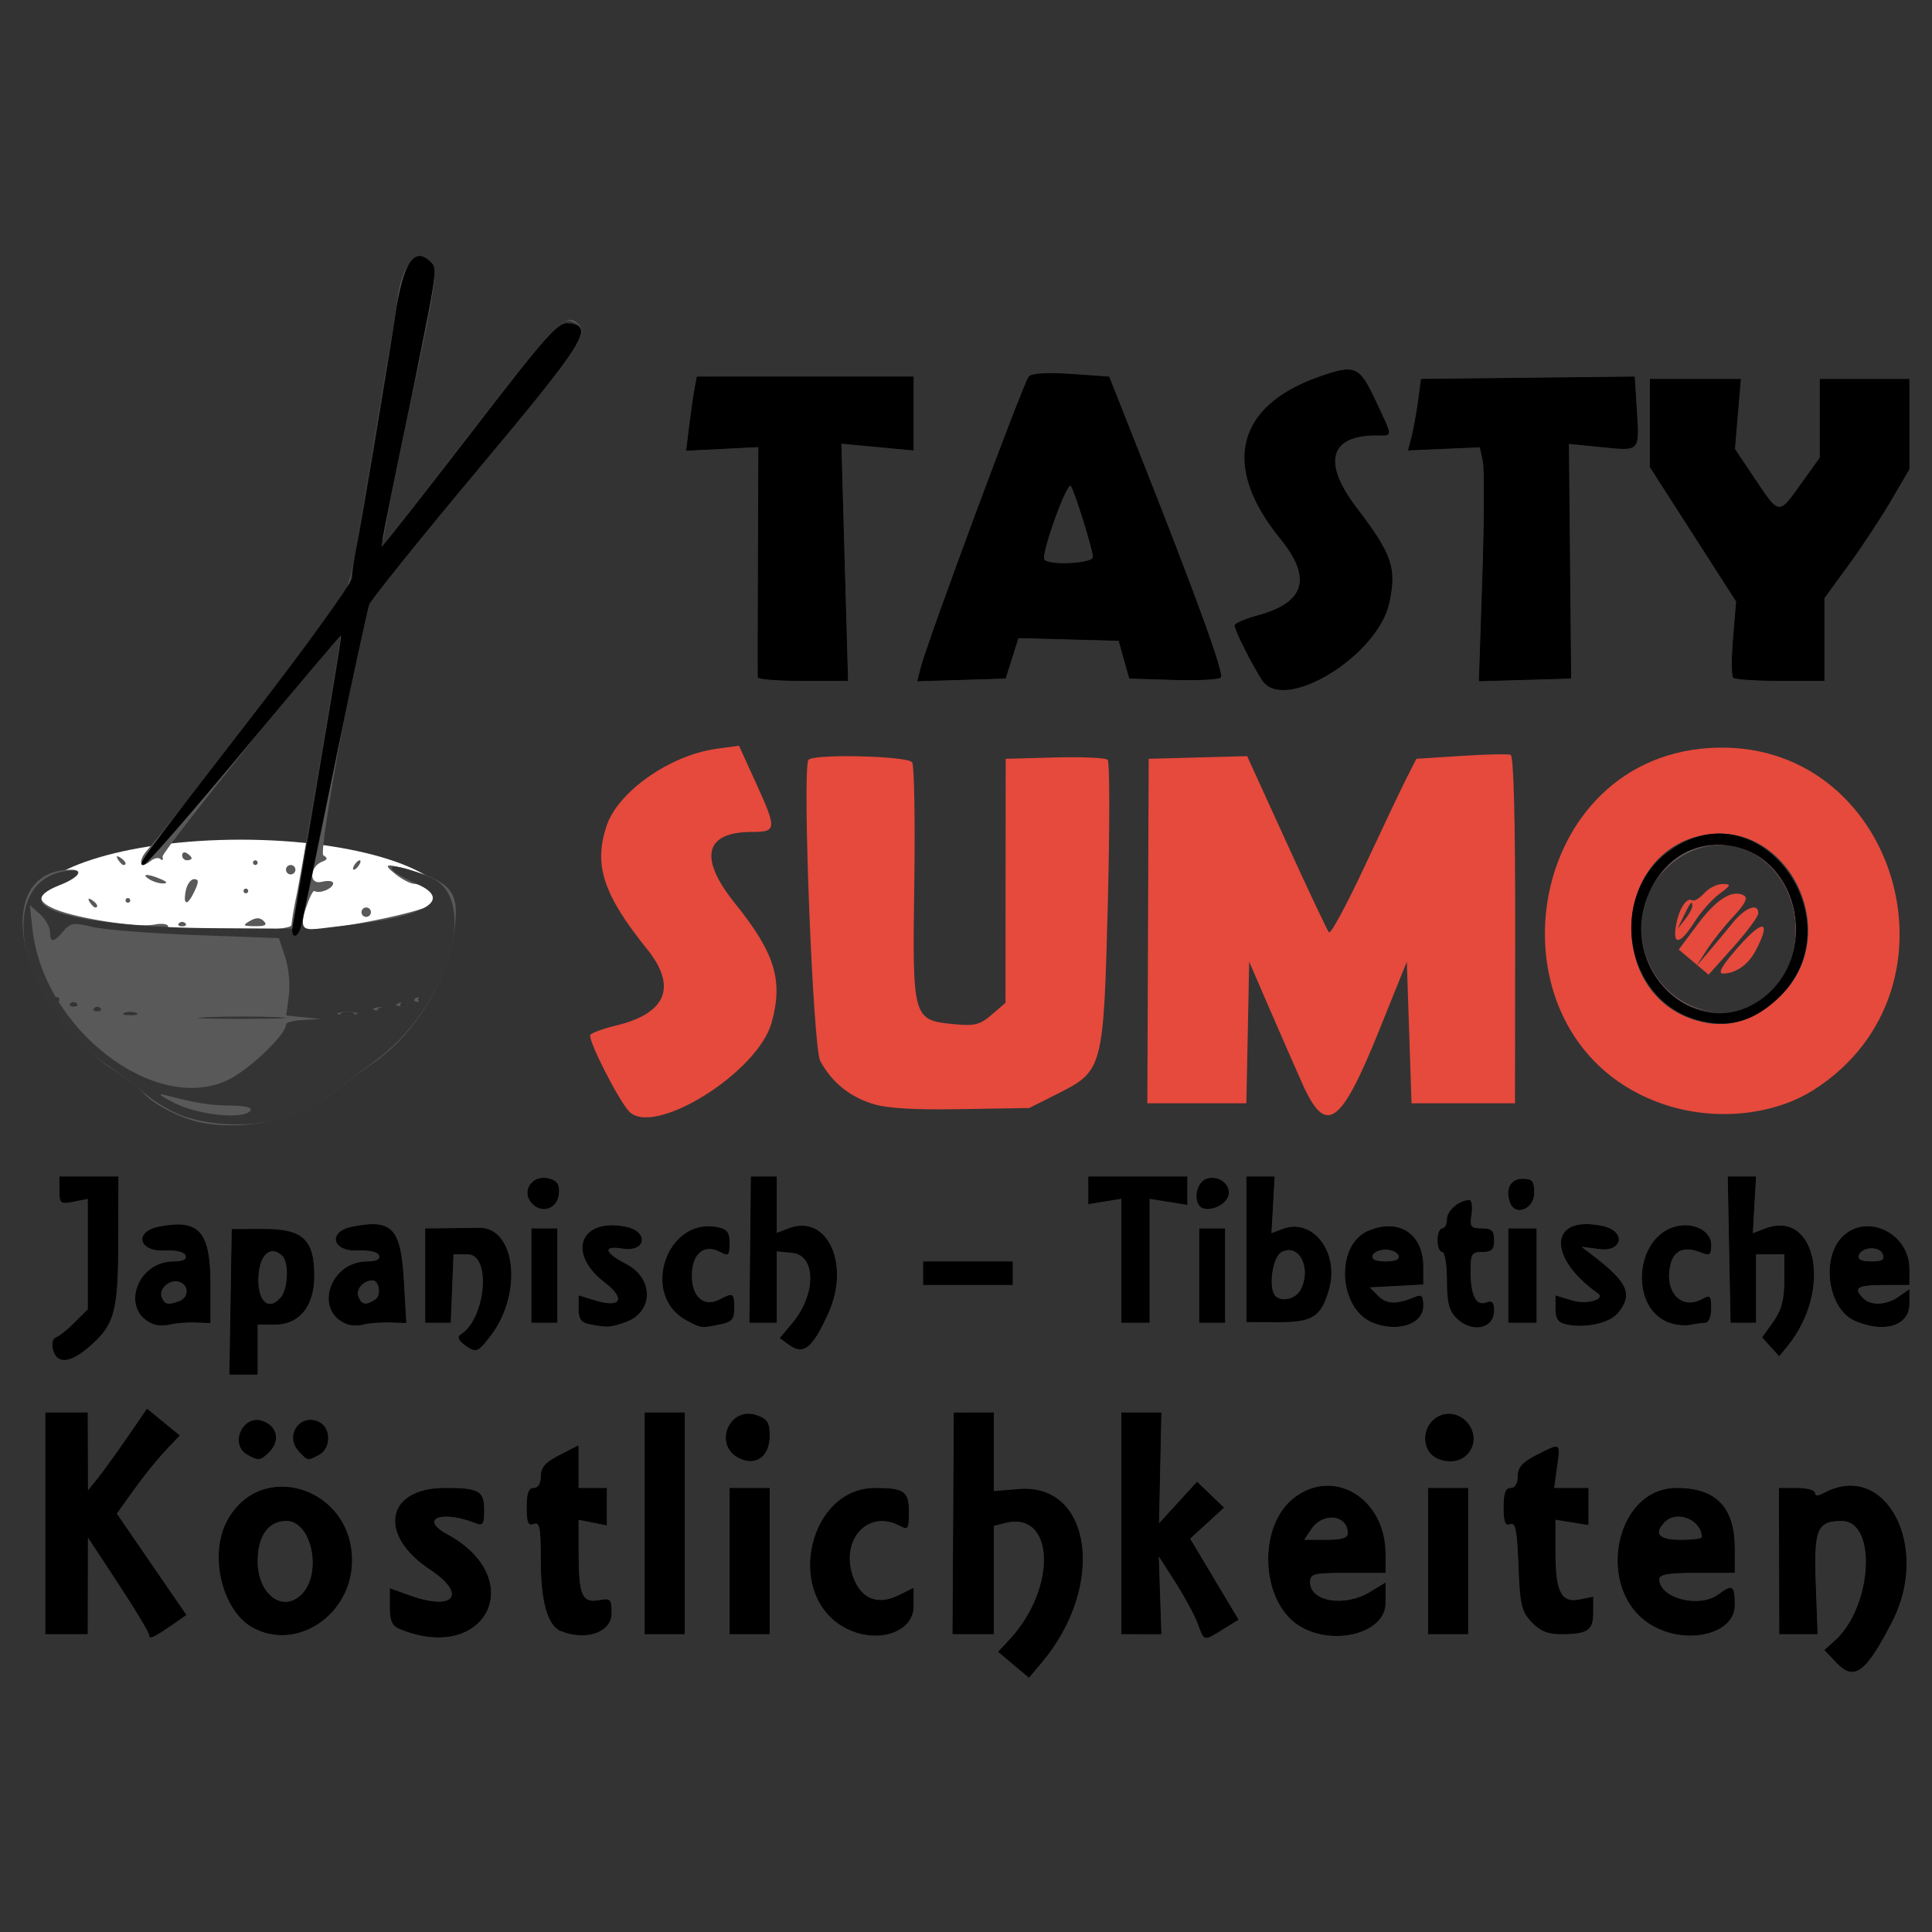 <?xml version="1.0" encoding="UTF-8" standalone="no"?>
<!-- Created with Inkscape (http://www.inkscape.org/) -->

<svg
   xmlns:dc="http://purl.org/dc/elements/1.1/"
   xmlns:cc="http://creativecommons.org/ns#"
   xmlns:rdf="http://www.w3.org/1999/02/22-rdf-syntax-ns#"
   xmlns:svg="http://www.w3.org/2000/svg"
   xmlns="http://www.w3.org/2000/svg"
   xmlns:sodipodi="http://sodipodi.sourceforge.net/DTD/sodipodi-0.dtd"
   xmlns:inkscape="http://www.inkscape.org/namespaces/inkscape"
   version="1.1"
   id="svg2"
   width="512"
   height="512"
   viewBox="0 0 512 512"
   sodipodi:docname="tastysumo.svg"
   inkscape:version="0.92.5 (2060ec1f9f, 2020-04-08)"
   inkscape:export-filename="/home/marco/Dokumente/Altstadtplaner/altstadtplaner.de/httpdocs/img/logo/tastysumo.png"
   inkscape:export-xdpi="96"
   inkscape:export-ydpi="96">
  <rect x="0" y="0" width="512" height="512" fill="#333333" stroke="none"/>
  <defs
     id="defs6" />
  <sodipodi:namedview
     pagecolor="#ffffff"
     bordercolor="#666666"
     borderopacity="1"
     objecttolerance="10"
     gridtolerance="10"
     guidetolerance="10"
     inkscape:pageopacity="1"
     inkscape:pageshadow="2"
     inkscape:window-width="1848"
     inkscape:window-height="1016"
     id="namedview4"
     showgrid="false"
     inkscape:zoom="1.1760797"
     inkscape:cx="211.52976"
     inkscape:cy="171.1198"
     inkscape:window-x="72"
     inkscape:window-y="27"
     inkscape:window-maximized="1"
     inkscape:current-layer="svg2" />
  <g
     id="g853"
     transform="matrix(0.938,0,0,0.938,87.899,28.814)">
    <ellipse
       cx="-25.721"
       cy="225.537"
       rx="59.202"
       ry="19.026"
       id="path846"
       style="opacity:1;vector-effect:none;fill:#ffffff;fill-opacity:1;stroke:none;stroke-width:2.711;stroke-linecap:round;stroke-linejoin:round;stroke-miterlimit:4;stroke-dasharray:none;stroke-dashoffset:0;stroke-opacity:1" />
    <path
       sodipodi:nodetypes="sccscscsssssssssssssccsscccscccccccsccccsccscscccsccccscccccscsscscccscccccccccscsccccscccccsc"
       style="fill:#e54a3c;stroke-width:1.333"
       d="m 83.951,283.215 c -3.162,-3.494 -11.645,-20.287 -10.877,-21.531 0.369,-0.597 3.666,-1.804 7.326,-2.683 14.197,-3.406 17.247,-10.961 8.707,-21.568 -12.378,-15.374 -15.12,-23.693 -11.462,-34.777 3.196,-9.683 17.948,-20.036 31.102,-21.826 l 6.327,-0.861 4.673,10.254 c 6.096,13.376 6.042,14.106 -1.03,14.106 -13.375,0 -15.115,7.331 -4.784,20.163 11.307,14.045 13.678,21.76 10.361,33.71 -3.947,14.217 -33.519,32.551 -40.342,25.012 z M 376.235,281.244 c -51.293,-17.484 -41.008,-97.166 12.989,-100.631 52.57,-3.374 74.38,67.944 29.529,96.561 -11.502,7.339 -28.231,8.94 -42.519,4.07 z m 25.517,-28.246 c 15.213,-7.867 15.985,-31.707 1.35,-41.668 -14.633,-9.959 -34.833,3.728 -33.04,22.388 1.558,16.215 18.126,26.295 31.691,19.28 z m -16.955,-11.89 -4.216,-3.548 5.467,-7.31 c 5.286,-7.068 9.909,-9.856 13.086,-7.893 1.016,0.628 -0.008,2.573 -3.048,5.792 -2.518,2.666 -5.927,6.947 -7.576,9.513 l -2.998,4.667 3.408,-4 c 1.875,-2.2 4.989,-5.95 6.92,-8.333 3.54,-4.368 7.277,-5.749 7.217,-2.667 -0.018,0.917 -3.185,5.19 -7.037,9.496 l -7.005,7.83 z m 11.884,-3.444 c 7.57,-8.791 10.28,-8.778 5.727,0.026 -2.118,4.096 -5.683,6.64 -9.306,6.64 -1.516,0 -0.447,-1.991 3.579,-6.666 z m -16.877,-6.946 c 0.824,-4.68 3.011,-8.048 4.59,-7.071 0.552,0.341 2.077,-0.565 3.389,-2.015 1.312,-1.449 3.642,-2.616 5.178,-2.593 2.538,0.038 2.45,0.298 -0.972,2.85 -2.071,1.544 -5.229,5.125 -7.017,7.958 -3.977,6.3 -6.191,6.673 -5.168,0.871 z m 4.618,-5.532 c 0,-1.694 -0.616,-0.938 -2.56,3.144 l -1.587,3.333 2.074,-2.588 c 1.14,-1.423 2.074,-3.173 2.074,-3.889 z m -231.809,55.891 c -6.529,-2.117 -11.411,-6.158 -14.594,-12.081 -2.04,-3.795 -5.11,-81.894 -3.342,-85 1.021,-1.793 28.141,-1.176 29.325,0.667 0.589,0.917 0.859,16.37 0.601,34.341 -0.549,38.249 -0.475,38.51 11.326,39.644 5.721,0.55 7.224,0.166 10.55,-2.696 l 3.88,-3.337 0.032,-34.476 0.031,-34.476 13.884,-0.382 c 7.636,-0.21 14.357,0.091 14.936,0.669 0.578,0.578 0.595,18.792 0.038,40.476 -1.207,46.945 -1.326,47.392 -14.253,53.901 l -7.938,3.997 -19.333,0.318 c -13.783,0.227 -21.001,-0.222 -25.142,-1.565 z m 121.572,-5.748 c -1.883,-4.217 -6.02,-13.667 -9.193,-21 l -5.77,-13.333 -0.4,20 -0.4,20 h -13.988 -13.988 l 0.19,-48.667 0.19,-48.667 13.907,-0.376 13.907,-0.376 11.116,24.376 c 6.114,13.407 11.514,24.845 12,25.419 0.486,0.574 5.023,-7.826 10.082,-18.667 5.059,-10.84 10.416,-22.11 11.905,-25.043 l 2.708,-5.333 12.652,-0.814 c 6.958,-0.447 13.252,-0.591 13.985,-0.319 0.857,0.318 1.315,17.996 1.283,49.48 l -0.05,48.985 h -14.617 -14.617 l -0.667,-20 -0.667,-20 -7.791,19.333 c -10.943,27.157 -15.079,30.006 -21.78,15 z"
       id="path837"
       inkscape:connector-curvature="0" />
    <path
       style="fill:#5a595a;stroke-width:1.333"
       d="m 192.637,439.641 -4.367,-3.674 3.236,-3.485 c 13.539,-14.58 12.755,-36.411 -1.182,-32.913 l -3.237,0.812 v 15.308 15.308 h -5.848 -5.848 l 0.181,-31.33 0.181,-31.33 5.667,-0.004 5.667,-0.004 v 11.11 11.11 l 7.062,-0.586 c 20.674,-1.714 24.615,27.378 6.619,48.859 l -3.764,4.493 -4.367,-3.674 z m 232.672,-0.412 -3.61,-3.768 2.883,-2.565 c 10.694,-9.513 12.145,-33.898 2.018,-33.898 -6.923,0 -7.877,2.32 -7.305,17.766 l 0.527,14.234 h -5.423 -5.423 l -0.045,-20.667 -0.045,-20.667 h 5.101 c 2.806,0 5.101,0.621 5.101,1.38 0,0.951 0.801,0.951 2.579,0 17.272,-9.244 30.17,14.997 19.289,36.253 -7.423,14.501 -10.752,17.04 -15.646,11.931 z m -476.889,-7.996 c 0,-0.69 -3.89,-7.176 -8.645,-14.412 l -8.645,-13.157 -0.021,13.667 -0.021,13.667 h -6 -6 v -31.333 -31.333 h 6 6 l 0.03,11 0.03,11 2.702,-3.333 c 1.486,-1.833 5.239,-7.027 8.339,-11.542 l 5.637,-8.209 4.631,3.789 4.631,3.789 -4.164,4.419 c -2.29,2.431 -6.291,7.403 -8.891,11.05 l -4.727,6.631 9.833,14.319 9.833,14.319 -3.609,2.498 c -5.702,3.947 -6.943,4.513 -6.943,3.171 z m 296.254,-3.236 c -0.888,-2.383 -3.724,-7.633 -6.303,-11.667 l -4.688,-7.333 0.368,11.003 0.368,11.003 -5.667,-0.003 -5.667,-0.004 v -31.333 -31.333 l 5.667,-0.003 5.667,-0.003 -0.334,15.669 -0.334,15.669 5.371,-5.88 5.371,-5.88 3.82,3.66 3.82,3.66 -4.79,4.389 -4.79,4.389 6.841,11.446 6.841,11.446 -4.399,2.719 c -5.562,3.438 -5.255,3.507 -7.163,-1.615 z m -267.132,1.044 c -8.457,-4.776 -12.208,-20.21 -7.244,-29.809 9.289,-17.962 35.455,-9.922 35.455,10.895 0,15.398 -15.746,25.954 -28.211,18.914 z m 13.956,-9.312 c 5.921,-5.921 2.873,-20.732 -4.267,-20.732 -5.132,0 -8.144,4.191 -8.144,11.333 0,9.396 7.064,14.745 12.411,9.399 z m 27.923,9.893 c -2.394,-0.962 -3,-2.259 -3,-6.417 v -5.211 l 5.708,2.053 c 12.555,4.515 16.23,-0.329 5.583,-7.361 -14.8,-9.776 -12.367,-23.022 4.229,-23.022 9.733,0 11.146,0.796 11.146,6.285 0,3.914 -0.376,4.515 -2.333,3.726 -9.554,-3.852 -16.251,-1.341 -8.136,3.051 23.077,12.489 11.197,36.702 -13.197,26.896 z m 45.305,0.482 c -3.685,-1.483 -5.639,-8.297 -5.639,-19.666 0,-9.548 -0.319,-11.235 -2,-10.59 -1.578,0.605 -2,-0.389 -2,-4.709 0,-3.979 0.547,-5.476 2,-5.476 1.24,0 2,-1.256 2,-3.306 0,-2.515 1.277,-3.957 5.333,-6.027 l 5.333,-2.721 v 6.027 6.027 h 4 4 v 5.3 5.3 l -4,-0.8 -4,-0.8 0.02,9.833 c 0.024,11.548 1.039,13.785 5.838,12.867 3.169,-0.606 3.475,-0.282 3.475,3.675 0,5.428 -7.173,7.958 -14.361,5.065 z m 23.695,-30.441 v -31.333 h 5.667 5.667 v 31.333 31.333 h -5.667 -5.667 z m 24,10.667 v -20.667 l 5.667,9.8e-4 5.667,0.001 v 20.666 20.666 l -5.667,-6.3e-4 -5.667,-6.4e-4 z m 31.625,18.298 c -15.997,-9.912 -8.934,-38.965 9.472,-38.965 8.267,0 9.57,0.933 9.57,6.856 0,4.765 -0.233,5.113 -2.579,3.857 -9.291,-4.972 -17.329,4.543 -12.865,15.228 2.356,5.639 6.921,7.18 12.715,4.29 l 4.063,-2.027 v 5.184 c 0,7.947 -11.479,11.088 -20.375,5.576 z m 129.333,0 c -10.938,-6.777 -11.883,-27.991 -1.607,-36.074 11.279,-8.872 25.982,0.031 25.982,15.733 v 5.376 h -10.667 c -9.714,0 -10.667,0.234 -10.667,2.62 0,5.554 9.789,7.125 17,2.728 l 4.333,-2.642 v 5.85 c 0,8.48 -14.766,12.363 -24.375,6.409 z m 13.709,-26.135 c 0,-5.297 -7.069,-6.093 -10.337,-1.163 l -1.989,3 h 6.163 c 4.346,0 6.163,-0.542 6.163,-1.837 z m 22.667,7.837 v -20.667 l 5.667,2.2e-4 5.667,2.2e-4 v 20.666 20.666 l -5.667,-1e-5 -5.667,-3e-5 z m 29.232,17.228 c -2.856,-3.038 -3.286,-4.891 -3.691,-15.91 -0.37,-10.042 -0.824,-12.332 -2.333,-11.752 -1.423,0.546 -1.874,-0.6 -1.874,-4.757 0,-3.979 0.547,-5.476 2,-5.476 1.24,0 2,-1.256 2,-3.306 0,-2.509 1.273,-3.955 5.28,-6 6.935,-3.538 6.795,-3.617 5.846,3.306 l -0.822,6 h 4.848 4.848 v 5.25 5.25 l -4.667,-0.757 -4.667,-0.757 v 8.929 c 0,11.463 1.585,14.636 6.79,13.596 l 3.877,-0.775 v 4.491 c 0,5.057 -1.587,6.109 -9.21,6.109 -3.641,0 -5.867,-0.931 -8.224,-3.438 z m 33.69,0.739 c -15.859,-9.669 -10.377,-38.634 7.311,-38.634 11.204,0 16.433,5.475 16.433,17.206 v 6.794 h -10.667 c -8.046,0 -10.667,0.441 -10.667,1.793 0,5.404 11.395,8.296 16.745,4.249 3.912,-2.959 4.588,-2.505 4.588,3.077 0,8.298 -13.889,11.524 -23.744,5.515 z m 14.411,-24.722 c 0,-4.841 -6.978,-7.734 -10.4,-4.312 -3.293,3.293 -1.753,5.067 4.4,5.067 3.3,0 6,-0.339 6,-0.754 z M 115.075,381.249 c -7.416,-3.678 -2.752,-14.875 5.053,-12.13 2.972,1.045 3.626,2.082 3.626,5.747 0,5.923 -3.869,8.768 -8.679,6.383 z m 197.747,0.302 c -5.601,-2.072 -4.997,-10.672 0.881,-12.538 5.643,-1.791 10.954,4.56 8.168,9.767 -1.654,3.09 -5.227,4.185 -9.049,2.771 z m -336.734,-1.327 c -5.042,-2.937 -1.184,-11.407 4.333,-9.513 4.252,1.459 5.146,5.617 1.905,8.858 -2.429,2.429 -3.076,2.497 -6.238,0.655 z m 14.54,-0.998 c -4.086,-4.515 0.68,-10.965 5.999,-8.118 3.244,1.736 3.171,7.416 -0.118,9.176 -3.341,1.788 -3.298,1.796 -5.881,-1.058 z m -19.205,-42.136 0.332,-20.575 8.953,-0.029 c 11.136,-0.035 14.38,2.962 14.38,13.283 0,8.573 -4.207,13.761 -11.161,13.761 h -4.839 v 7.067 7.067 h -3.998 -3.998 z m 14.255,-1.333 c 2,-2.41 2.268,-9.768 0.423,-11.613 -3.166,-3.166 -6.333,-0.639 -6.766,5.4 -0.519,7.242 2.795,10.488 6.343,6.213 z m -64.4,14.908 c -0.471,-1.792 -0.136,-3.222 0.832,-3.551 0.891,-0.303 3.276,-2.207 5.299,-4.231 l 3.679,-3.679 v -15.603 -15.603 l -4,0.8 c -3.727,0.745 -4,0.53 -4,-3.167 v -3.967 l 8.333,4e-5 8.333,6e-5 -0.045,18.333 c -0.049,20.267 -1.054,23.761 -8.676,30.174 -5.113,4.303 -8.707,4.484 -9.756,0.492 z m 485.275,-0.855 -2.414,-2.668 3.123,-4.386 c 2.358,-3.312 3.128,-6.186 3.142,-11.738 l 0.019,-7.353 h -4 -4 v 9.669 9.669 l -3.601,-0.003 -3.601,-0.003 -0.399,-20.669 -0.399,-20.669 4,-5e-4 4,-5.1e-4 -0.452,8.015 -0.452,8.015 3.452,-1.313 c 14.552,-5.533 19.062,17.454 6.48,33.028 l -2.483,3.073 -2.414,-2.668 z m -369.211,-0.726 c -1.551,-1.176 -1.901,-2.146 -0.981,-2.715 7.196,-4.447 8.853,-22.704 2.061,-22.704 h -4 l -0.392,9.667 -0.392,9.667 h -3.608 -3.608 v -13.332 -13.331 l 6,-0.051 c 3.3,-0.028 7.385,-0.09 9.078,-0.138 10.494,-0.297 12.613,18.472 3.443,30.495 -3.72,4.878 -4.191,5.029 -7.601,2.443 z m 91.745,0.078 -2.511,-1.836 3.537,-4.203 c 6.815,-8.1 6.802,-19.218 -0.024,-19.876 l -4.333,-0.418 v 10.084 10.084 h -3.871 -3.871 l 0.204,-20.663 0.204,-20.663 3.667,-0.004 3.667,-0.004 v 7.967 7.967 l 3.456,-1.314 c 10.794,-4.104 17.393,10.167 11.108,24.023 -4.554,10.039 -6.988,11.958 -11.232,8.854 z m -179.332,-5.724 c -9.59,-3.577 -5.097,-17.773 5.624,-17.773 2.57,0 3.728,-0.577 3.343,-1.667 -0.363,-1.03 -2.697,-1.57 -6.111,-1.414 -7.182,0.328 -8.465,-5.331 -1.523,-6.719 11.505,-2.301 14.667,1.239 14.667,16.421 v 10.796 l -4.333,-0.152 c -2.383,-0.084 -5.533,0.164 -7,0.551 -1.467,0.387 -3.567,0.368 -4.667,-0.043 z m 7.224,-6.582 c 2.68,-1.028 2.737,-4.367 0.092,-5.382 -2.632,-1.01 -6.03,1.85 -5.094,4.288 0.802,2.09 1.824,2.313 5.002,1.093 z m 47.442,6.582 c -9.59,-3.577 -5.097,-17.773 5.624,-17.773 2.57,0 3.728,-0.577 3.343,-1.667 -0.363,-1.03 -2.697,-1.57 -6.111,-1.414 -7.182,0.328 -8.465,-5.331 -1.523,-6.719 11.375,-2.275 13.8,0.288 14.667,15.503 l 0.667,11.703 -4.667,-0.142 c -2.567,-0.078 -5.867,0.172 -7.333,0.556 -1.467,0.384 -3.567,0.363 -4.667,-0.047 z m 7.861,-6.992 c 1.841,-1.166 1.192,-5.466 -0.819,-5.427 -2.507,0.049 -4.696,2.553 -3.945,4.512 0.924,2.407 2.062,2.626 4.764,0.915 z m 60.472,6.945 c -2.27,-0.437 -3,-1.498 -3,-4.36 v -3.782 l 4.7,1.442 c 7.283,2.235 8.715,-0.477 2.683,-5.078 -10.782,-8.224 -6.963,-18.33 5.95,-15.747 6.617,1.323 5.778,7.254 -0.873,6.175 -5.736,-0.931 -5.258,1.121 1.016,4.365 7.883,4.077 7.74,13.646 -0.246,16.43 -4.385,1.529 -5.005,1.562 -10.23,0.556 z m 27.367,-1.137 c -12.929,-7.016 -5.599,-29.032 8.752,-26.289 2.876,0.55 3.547,1.415 3.547,4.57 0,3.478 -0.283,3.74 -2.667,2.464 -4.52,-2.419 -8,0.48 -8,6.667 0,6.125 3.486,9.083 7.912,6.714 3.738,-2.001 4.088,-1.791 4.088,2.453 0,3.227 -0.659,3.965 -4.167,4.667 -5.323,1.065 -5.175,1.084 -9.466,-1.245 z m 194.044,0.732 c -9.821,-3.956 -10.701,-22.052 -1.265,-25.995 8.703,-3.636 15.52,0.861 15.52,10.238 v 4.97 l -7.582,0.4 -7.582,0.4 2.459,2.449 c 2.371,2.361 5.183,2.428 10.371,0.247 1.88,-0.79 2.333,-0.298 2.333,2.528 0,5.16 -7.254,7.584 -14.256,4.764 z m 7.256,-18.987 c -0.306,-0.917 -1.956,-1.667 -3.667,-1.667 -1.711,0 -3.361,0.75 -3.667,1.667 -0.366,1.099 0.881,1.667 3.667,1.667 2.785,0 4.033,-0.567 3.667,-1.667 z m 16.333,17.667 c -2.074,-2.074 -2.667,-4.444 -2.667,-10.667 0,-4.444 -0.593,-8 -1.333,-8 -0.733,0 -1.333,-1.5 -1.333,-3.333 0,-1.833 0.6,-3.333 1.333,-3.333 0.733,0 1.333,-1.179 1.333,-2.62 0,-2.409 3.506,-5.38 6.348,-5.38 0.655,0 0.926,1.8 0.603,4 -0.525,3.574 -0.216,4 2.898,4 2.828,0 3.485,0.628 3.485,3.333 0,2.667 -0.667,3.333 -3.333,3.333 -3.036,0 -3.332,0.506 -3.313,5.667 0.024,6.733 1.583,9.693 4.512,8.569 1.586,-0.609 2.135,-0.009 2.135,2.33 0,5.189 -6.332,6.436 -10.667,2.101 z m 31,1.783 c -2.257,-0.478 -3,-1.572 -3,-4.418 v -3.782 l 4.7,1.442 c 4.106,1.26 9.658,-0.323 7.212,-2.057 -14.503,-10.278 -13.574,-22.262 1.47,-18.958 6.632,1.457 5.676,7.383 -1.047,6.494 l -5,-0.662 3.147,2.412 c 10.015,7.676 11.495,11.034 7.186,16.305 -2.382,2.915 -9.126,4.397 -14.667,3.224 z m 28.943,-0.543 c -11.085,-4.179 -9.541,-24.21 2.091,-27.13 5.022,-1.26 9.966,1.298 9.966,5.157 0,3.002 -0.331,3.208 -3.322,2.07 -4.359,-1.657 -7.181,-0.456 -8.168,3.476 -1.906,7.593 2.91,13.017 8.772,9.88 2.456,-1.315 2.717,-1.066 2.717,2.593 0,2.339 -0.703,4.055 -1.667,4.065 -0.917,0.011 -2.867,0.277 -4.333,0.593 -1.467,0.316 -4.192,-8.5e-4 -6.057,-0.704 z m 52.619,-0.465 c -7.542,-3.284 -9.651,-17.611 -3.498,-23.764 6.819,-6.82 18.936,-1.02 18.936,9.064 v 4.592 h -7.333 c -7.405,0 -8.654,0.813 -5.733,3.733 2.207,2.207 6.566,2.002 10.103,-0.476 l 2.963,-2.076 v 4.109 c 0,6.23 -7.103,8.447 -15.439,4.817 z m 7.894,-18.845 c -0.917,-2.39 -5.974,-2.089 -6.795,0.404 -0.359,1.089 0.861,1.667 3.52,1.667 3.131,0 3.886,-0.477 3.275,-2.07 z m -381.788,6.07 v -13.333 h 3.667 3.667 v 13.333 13.333 h -3.667 -3.667 z M 223.088,325.489 V 307.982 l -4.667,0.757 -4.667,0.757 v -3.916 -3.916 h 14 14 v 4.016 4.016 l -5.333,-0.853 -5.333,-0.853 v 17.504 17.504 h -4 -4 z m 22,4.172 v -13.332 l 3.667,6.1e-4 3.667,6.3e-4 v 13.333 13.333 l -3.667,-0.001 -3.667,-10e-4 v -13.332 z m 13.333,-7.423 v -20.575 l 4,-0.003 4,-0.003 -0.452,8.015 -0.452,8.015 3.177,-1.208 c 8.5,-3.232 16.076,6.674 13.083,17.107 -2.229,7.772 -4.601,9.285 -14.504,9.253 l -8.851,-0.028 v -20.575 z m 15.286,11.513 c 3.273,-6.115 -0.379,-13.381 -5.379,-10.705 -2.559,1.37 -3.774,10.306 -1.685,12.395 1.773,1.773 5.716,0.829 7.064,-1.69 z m 58.714,-4.088 v -13.333 h 4 4 v 13.333 13.333 h -4 -4 z m -165.333,-0.667 v -3.333 h 12.667 12.667 v 3.333 3.333 H 179.754 167.088 Z M 56.739,309.448 c -3.573,-3.573 0.048,-8.694 5.029,-7.113 2.093,0.664 2.704,1.796 2.397,4.444 -0.458,3.957 -4.637,5.46 -7.426,2.67 z m 188.627,0.716 c -2.065,-2.065 -0.893,-7.004 1.87,-7.881 3.928,-1.247 7.692,2.548 5.693,5.739 -1.539,2.456 -5.989,3.716 -7.563,2.142 z m 87.603,-0.996 c -1.482,-3.863 0.028,-6.838 3.47,-6.838 2.795,0 3.315,0.628 3.315,4 0,4.473 -5.306,6.693 -6.785,2.838 z M -39.588,285.751 c -5.13,-1.561 -11.322,-5.007 -13.32,-7.416 -0.991,-1.194 -4.954,-4.263 -8.808,-6.821 -27.167,-18.032 -35.226,-56.517 -11.836,-56.517 3.718,0 1.973,2.262 -3.36,4.357 -6.465,2.54 -6.754,4.528 -1,6.893 6.229,2.56 23.245,5.167 27.792,4.258 2.158,-0.432 3.875,-0.199 3.875,0.525 0,2.069 34.617,1.705 34.87,-0.367 0.351,-2.883 0.581,-4.19 1.697,-9.667 1.543,-7.573 12.478,-71.954 12.267,-72.226 -0.692,-0.894 -50.738,61.223 -50.389,62.543 0.244,0.926 -3.5e-4,1.239 -0.544,0.695 -0.544,-0.544 -1.808,-0.308 -2.81,0.523 -3.063,2.542 -3.721,-0.019 -0.824,-3.207 5.481,-6.031 54.263,-69.763 55.871,-72.995 0.912,-1.833 2.281,-7.233 3.042,-12 3.127,-19.597 8.282,-50.432 9.474,-56.667 0.701,-3.667 1.672,-9.851 2.159,-13.744 1.089,-8.721 4.554,-13.615 8.103,-11.447 3.678,2.246 3.638,2.606 -4.749,42.524 -4.314,20.533 -7.679,37.521 -7.478,37.75 0.201,0.229 11.224,-13.655 24.495,-30.854 24.246,-31.421 26.947,-34.22 30.318,-31.423 3.625,3.008 1.353,6.376 -28.189,41.798 -16.485,19.766 -30.24,36.866 -30.566,38 -4.203,14.603 -14.247,69.801 -12.857,70.66 1.288,0.796 1.229,1.198 -0.26,1.77 -3.722,1.428 -3.908,6.657 -0.204,5.727 1.782,-0.447 3.24,-0.266 3.24,0.403 0,1.494 -3.848,3.086 -5.296,2.191 -0.869,-0.537 -4.479,10.136 -3.636,10.751 2.073,1.512 33.182,-4.323 36.423,-6.832 l 2.509,-1.942 -2.588,-2 c -1.423,-1.1 -3.429,-2 -4.456,-2 -1.028,0 -3.394,-1.2 -5.258,-2.667 -4.025,-3.166 -2.94,-3.314 5.55,-0.759 8.563,2.577 11.423,5.41 11.403,11.299 -0.052,15.619 -10.033,33.715 -23.735,43.029 -3.437,2.336 -8.569,6.207 -11.404,8.6 -8.86,7.48 -27.515,10.903 -39.52,7.251 z m 24.403,-29.076 c -5.283,-0.252 -14.283,-0.254 -20,-0.004 -5.717,0.251 -1.394,0.457 9.606,0.459 11,10e-4 15.677,-0.203 10.394,-0.456 z m -40.061,-1.228 c -0.917,-0.37 -2.417,-0.37 -3.333,0 -0.917,0.37 -0.167,0.673 1.667,0.673 1.833,0 2.583,-0.303 1.667,-0.673 z m 61.333,0 c -0.917,-0.37 -2.417,-0.37 -3.333,0 -0.917,0.37 -0.167,0.673 1.667,0.673 1.833,0 2.583,-0.303 1.667,-0.673 z m -71.444,-1.339 c -0.489,-0.489 -1.289,-0.489 -1.778,0 -0.489,0.489 -0.089,0.889 0.889,0.889 0.978,0 1.378,-0.4 0.889,-0.889 z m 81.417,0.083 c -0.443,-0.443 -1.593,-0.49 -2.556,-0.105 -1.064,0.426 -0.748,0.742 0.806,0.806 1.406,0.058 2.193,-0.257 1.75,-0.7 z m -88.083,-1.417 c -0.489,-0.489 -1.289,-0.489 -1.778,0 -0.489,0.489 -0.089,0.889 0.889,0.889 0.978,0 1.378,-0.4 0.889,-0.889 z m 93.333,0 c -0.489,-0.489 -1.289,-0.489 -1.778,0 -0.489,0.489 -0.089,0.889 0.889,0.889 0.978,0 1.378,-0.4 0.889,-0.889 z m -98.222,-1.111 c 0,-0.367 -0.3,-0.667 -0.667,-0.667 -0.367,0 -0.667,0.3 -0.667,0.667 0,0.367 0.3,0.667 0.667,0.667 0.367,0 0.667,-0.3 0.667,-0.667 z m 102.667,0 c 0,-0.367 -0.3,-0.667 -0.667,-0.667 -0.367,0 -0.667,0.3 -0.667,0.667 0,0.367 0.3,0.667 0.667,0.667 0.367,0 0.667,-0.3 0.667,-0.667 z m 358.207,5.388 c -23.113,-8.241 -22.044,-44.791 1.501,-51.33 25.397,-7.054 42.952,27.72 23.064,45.688 -7.851,7.093 -15.541,8.859 -24.565,5.642 z m 17.79,-4.054 c 15.213,-7.867 15.985,-31.707 1.35,-41.668 -14.633,-9.959 -34.833,3.728 -33.04,22.388 1.558,16.215 18.126,26.295 31.691,19.28 z m -444.886,-22.89 c 0.489,-0.489 1.289,-0.489 1.778,0 0.489,0.489 0.089,0.889 -0.889,0.889 -0.978,0 -1.378,-0.4 -0.889,-0.889 z m 20.017,-0.623 c 1.764,-1.026 2.879,-1.014 3.933,0.041 1.073,1.073 0.407,1.461 -2.462,1.431 -3.448,-0.036 -3.63,-0.217 -1.472,-1.472 z m 31.538,-2.488 c 0,-0.733 0.6,-1.333 1.333,-1.333 0.733,0 1.333,0.6 1.333,1.333 0,0.733 -0.6,1.333 -1.333,1.333 -0.733,0 -1.333,-0.6 -1.333,-1.333 z M -68.373,224.125 c -0.589,-0.954 -0.366,-1.177 0.588,-0.588 1.537,0.95 2.064,2.127 0.951,2.127 -0.323,0 -1.016,-0.693 -1.539,-1.539 z m 10.127,-0.461 c 0,-0.367 0.3,-0.667 0.667,-0.667 0.367,0 0.667,0.3 0.667,0.667 0,0.367 -0.3,0.667 -0.667,0.667 -0.367,0 -0.667,-0.3 -0.667,-0.667 z m 17.007,-2.667 c 0.35,-1.833 1.411,-3.333 2.356,-3.333 1.356,0 1.393,0.703 0.178,3.323 -1.986,4.282 -3.352,4.287 -2.534,0.011 z m 16.326,0 c 0,-0.367 0.3,-0.667 0.667,-0.667 0.367,0 0.667,0.3 0.667,0.667 0,0.367 -0.3,0.667 -0.667,0.667 -0.367,0 -0.667,-0.3 -0.667,-0.667 z m -26.667,-3.333 c -2.437,-1.575 -0.332,-1.575 3.333,0 1.758,0.756 1.985,1.171 0.667,1.219 -1.1,0.04 -2.9,-0.508 -4,-1.219 z m 38.667,-2.667 c 0,-0.733 0.6,-1.333 1.333,-1.333 0.733,0 1.333,0.6 1.333,1.333 0,0.733 -0.6,1.333 -1.333,1.333 -0.733,0 -1.333,-0.6 -1.333,-1.333 z m 19.333,-1.333 c 0.453,-0.733 1.124,-1.333 1.491,-1.333 0.367,0 0.296,0.6 -0.157,1.333 -0.453,0.733 -1.124,1.333 -1.491,1.333 -0.367,0 -0.296,-0.6 0.157,-1.333 z M -60.373,212.125 c -0.589,-0.954 -0.366,-1.177 0.588,-0.588 1.537,0.95 2.064,2.127 0.951,2.127 -0.323,0 -1.016,-0.693 -1.539,-1.539 z m 38.127,0.873 c 0,-0.367 0.3,-0.667 0.667,-0.667 0.367,0 0.667,0.3 0.667,0.667 0,0.367 -0.3,0.667 -0.667,0.667 -0.367,0 -0.667,-0.3 -0.667,-0.667 z m -20,-2.079 c 0,-0.777 0.6,-1.041 1.333,-0.588 0.733,0.453 1.333,1.089 1.333,1.412 0,0.323 -0.6,0.588 -1.333,0.588 -0.733,0 -1.333,-0.635 -1.333,-1.412 z m 305.106,-49.446 c -2.881,-4.407 -7.773,-14.15 -7.773,-15.479 0,-0.61 2.85,-1.872 6.333,-2.803 13.591,-3.632 15.663,-10.525 6.536,-21.738 -16.616,-20.414 -12.529,-37.46 10.965,-45.734 10.238,-3.605 11.422,-3.106 16.04,6.762 4.997,10.678 4.993,9.85 0.038,9.85 -13.041,0 -15.115,7.639 -5.5,20.254 10.117,13.273 11.445,17.103 9.346,26.945 -3.227,15.13 -29.835,31.355 -35.986,21.943 z m -142.504,-0.809 c -0.036,-0.55 -0.009,-15.413 0.06,-33.029 l 0.125,-32.029 -10.206,0.515 -10.206,0.515 0.883,-7.153 c 0.486,-3.934 1.168,-8.653 1.516,-10.486 l 0.633,-3.333 30.63,-0.006 30.63,-0.006 v 10.453 10.453 l -10.209,-0.957 -10.209,-0.957 0.947,33.51 0.947,33.509 h -12.739 c -7.006,0 -12.768,-0.45 -12.803,-1 z m 46.014,-2.615 c 1.856,-7.416 29.203,-81.089 30.608,-82.46 0.905,-0.883 5.405,-1.132 12.07,-0.667 l 10.627,0.741 8.44,21.333 c 16.52,41.757 24.103,62.681 23.092,63.72 -0.564,0.579 -6.619,0.879 -13.455,0.667 l -12.43,-0.386 -1.491,-5.333 -1.491,-5.333 -14.153,-0.377 -14.153,-0.377 -1.807,5.71 -1.807,5.71 -12.491,0.385 -12.491,0.385 z m 48.7,-31.385 c -0.021,-2.058 -4.99,-18.06 -6.231,-20.069 -0.974,-1.576 -8.436,19.071 -7.494,20.735 1.007,1.779 13.744,1.16 13.725,-0.667 z m 110.009,5.914 c 0.535,-16.053 0.593,-30.925 0.128,-33.05 l -0.845,-3.864 -10.143,0.445 -10.143,0.445 0.988,-3.778 c 0.543,-2.078 1.371,-6.629 1.839,-10.115 l 0.851,-6.337 30.202,-0.33 30.202,-0.33 0.587,9.333 c 0.754,11.982 0.984,11.735 -9.909,10.641 l -9.278,-0.932 0.317,33.145 0.318,33.145 -13.044,0.384 -13.044,0.384 z m 70.885,28.186 c -0.495,-0.495 -0.513,-5.542 -0.04,-11.215 l 0.86,-10.314 -12.182,-18.983 -12.182,-18.983 V 88.799 76.331 h 12.862 12.862 l -0.836,9.888 -0.836,9.888 5.405,8.094 c 7.137,10.688 6.879,10.65 13.119,1.936 l 5.423,-7.573 v -11.116 -11.116 h 12.667 12.667 v 12.767 12.767 l -5.206,8.899 c -2.864,4.895 -8.264,13.086 -12,18.204 l -6.794,9.305 v 11.695 11.695 h -12.444 c -6.844,0 -12.85,-0.405 -13.345,-0.901 z"
       id="path835"
       inkscape:connector-curvature="0" />
    <path
       style="fill:#343434;stroke-width:1.333"
       d="m 192.637,439.641 -4.367,-3.674 3.236,-3.485 c 13.539,-14.58 12.755,-36.411 -1.182,-32.913 l -3.237,0.812 v 15.308 15.308 h -5.848 -5.848 l 0.181,-31.33 0.181,-31.33 5.667,-0.004 5.667,-0.004 v 11.11 11.11 l 7.062,-0.586 c 20.674,-1.714 24.615,27.378 6.619,48.859 l -3.764,4.493 -4.367,-3.674 z m 232.672,-0.412 -3.61,-3.768 2.883,-2.565 c 10.694,-9.513 12.145,-33.898 2.018,-33.898 -6.923,0 -7.877,2.32 -7.305,17.766 l 0.527,14.234 h -5.423 -5.423 l -0.045,-20.667 -0.045,-20.667 h 5.101 c 2.806,0 5.101,0.621 5.101,1.38 0,0.951 0.801,0.951 2.579,0 17.272,-9.244 30.17,14.997 19.289,36.253 -7.423,14.501 -10.752,17.04 -15.646,11.931 z m -476.889,-7.996 c 0,-0.69 -3.89,-7.176 -8.645,-14.412 l -8.645,-13.157 -0.021,13.667 -0.021,13.667 h -6 -6 v -31.333 -31.333 h 6 6 l 0.03,11 0.03,11 2.702,-3.333 c 1.486,-1.833 5.239,-7.027 8.339,-11.542 l 5.637,-8.209 4.631,3.789 4.631,3.789 -4.164,4.419 c -2.29,2.431 -6.291,7.403 -8.891,11.05 l -4.727,6.631 9.833,14.319 9.833,14.319 -3.609,2.498 c -5.702,3.947 -6.943,4.513 -6.943,3.171 z m 296.254,-3.236 c -0.888,-2.383 -3.724,-7.633 -6.303,-11.667 l -4.688,-7.333 0.368,11.003 0.368,11.003 -5.667,-0.003 -5.667,-0.004 v -31.333 -31.333 l 5.667,-0.003 5.667,-0.003 -0.334,15.669 -0.334,15.669 5.371,-5.88 5.371,-5.88 3.82,3.66 3.82,3.66 -4.79,4.389 -4.79,4.389 6.841,11.446 6.841,11.446 -4.399,2.719 c -5.562,3.438 -5.255,3.507 -7.163,-1.615 z m -267.132,1.044 c -8.457,-4.776 -12.208,-20.21 -7.244,-29.809 9.289,-17.962 35.455,-9.922 35.455,10.895 0,15.398 -15.746,25.954 -28.211,18.914 z m 13.956,-9.312 c 5.921,-5.921 2.873,-20.732 -4.267,-20.732 -5.132,0 -8.144,4.191 -8.144,11.333 0,9.396 7.064,14.745 12.411,9.399 z m 27.923,9.893 c -2.394,-0.962 -3,-2.259 -3,-6.417 v -5.211 l 5.708,2.053 c 12.555,4.515 16.23,-0.329 5.583,-7.361 -14.8,-9.776 -12.367,-23.022 4.229,-23.022 9.733,0 11.146,0.796 11.146,6.285 0,3.914 -0.376,4.515 -2.333,3.726 -9.554,-3.852 -16.251,-1.341 -8.136,3.051 23.077,12.489 11.197,36.702 -13.197,26.896 z m 45.305,0.482 c -3.685,-1.483 -5.639,-8.297 -5.639,-19.666 0,-9.548 -0.319,-11.235 -2,-10.59 -1.578,0.605 -2,-0.389 -2,-4.709 0,-3.979 0.547,-5.476 2,-5.476 1.24,0 2,-1.256 2,-3.306 0,-2.515 1.277,-3.957 5.333,-6.027 l 5.333,-2.721 v 6.027 6.027 h 4 4 v 5.3 5.3 l -4,-0.8 -4,-0.8 0.02,9.833 c 0.024,11.548 1.039,13.785 5.838,12.867 3.169,-0.606 3.475,-0.282 3.475,3.675 0,5.428 -7.173,7.958 -14.361,5.065 z m 23.695,-30.441 v -31.333 h 5.667 5.667 v 31.333 31.333 h -5.667 -5.667 z m 24,10.667 v -20.667 l 5.667,9.8e-4 5.667,0.001 v 20.666 20.666 l -5.667,-6.3e-4 -5.667,-6.4e-4 z m 31.625,18.298 c -15.997,-9.912 -8.934,-38.965 9.472,-38.965 8.267,0 9.57,0.933 9.57,6.856 0,4.765 -0.233,5.113 -2.579,3.857 -9.291,-4.972 -17.329,4.543 -12.865,15.228 2.356,5.639 6.921,7.18 12.715,4.29 l 4.063,-2.027 v 5.184 c 0,7.947 -11.479,11.088 -20.375,5.576 z m 129.333,0 c -10.938,-6.777 -11.883,-27.991 -1.607,-36.074 11.279,-8.872 25.982,0.031 25.982,15.733 v 5.376 h -10.667 c -9.714,0 -10.667,0.234 -10.667,2.62 0,5.554 9.789,7.125 17,2.728 l 4.333,-2.642 v 5.85 c 0,8.48 -14.766,12.363 -24.375,6.409 z m 13.709,-26.135 c 0,-5.297 -7.069,-6.093 -10.337,-1.163 l -1.989,3 h 6.163 c 4.346,0 6.163,-0.542 6.163,-1.837 z m 22.667,7.837 v -20.667 l 5.667,2.2e-4 5.667,2.2e-4 v 20.666 20.666 l -5.667,-1e-5 -5.667,-3e-5 z m 29.232,17.228 c -2.856,-3.038 -3.286,-4.891 -3.691,-15.91 -0.37,-10.042 -0.824,-12.332 -2.333,-11.752 -1.423,0.546 -1.874,-0.6 -1.874,-4.757 0,-3.979 0.547,-5.476 2,-5.476 1.24,0 2,-1.256 2,-3.306 0,-2.509 1.273,-3.955 5.28,-6 6.935,-3.538 6.795,-3.617 5.846,3.306 l -0.822,6 h 4.848 4.848 v 5.25 5.25 l -4.667,-0.757 -4.667,-0.757 v 8.929 c 0,11.463 1.585,14.636 6.79,13.596 l 3.877,-0.775 v 4.491 c 0,5.057 -1.587,6.109 -9.21,6.109 -3.641,0 -5.867,-0.931 -8.224,-3.438 z m 33.69,0.739 c -15.859,-9.669 -10.377,-38.634 7.311,-38.634 11.204,0 16.433,5.475 16.433,17.206 v 6.794 h -10.667 c -8.046,0 -10.667,0.441 -10.667,1.793 0,5.404 11.395,8.296 16.745,4.249 3.912,-2.959 4.588,-2.505 4.588,3.077 0,8.298 -13.889,11.524 -23.744,5.515 z m 14.411,-24.722 c 0,-4.841 -6.978,-7.734 -10.4,-4.312 -3.293,3.293 -1.753,5.067 4.4,5.067 3.3,0 6,-0.339 6,-0.754 z M 115.075,381.249 c -7.416,-3.678 -2.752,-14.875 5.053,-12.13 2.972,1.045 3.626,2.082 3.626,5.747 0,5.923 -3.869,8.768 -8.679,6.383 z m 197.747,0.302 c -5.601,-2.072 -4.997,-10.672 0.881,-12.538 5.643,-1.791 10.954,4.56 8.168,9.767 -1.654,3.09 -5.227,4.185 -9.049,2.771 z m -336.734,-1.327 c -5.042,-2.937 -1.184,-11.407 4.333,-9.513 4.252,1.459 5.146,5.617 1.905,8.858 -2.429,2.429 -3.076,2.497 -6.238,0.655 z m 14.54,-0.998 c -4.086,-4.515 0.68,-10.965 5.999,-8.118 3.244,1.736 3.171,7.416 -0.118,9.176 -3.341,1.788 -3.298,1.796 -5.881,-1.058 z m -19.205,-42.136 0.332,-20.575 8.953,-0.029 c 11.136,-0.035 14.38,2.962 14.38,13.283 0,8.573 -4.207,13.761 -11.161,13.761 h -4.839 v 7.067 7.067 h -3.998 -3.998 z m 14.255,-1.333 c 2,-2.41 2.268,-9.768 0.423,-11.613 -3.166,-3.166 -6.333,-0.639 -6.766,5.4 -0.519,7.242 2.795,10.488 6.343,6.213 z m -64.4,14.908 c -0.471,-1.792 -0.136,-3.222 0.832,-3.551 0.891,-0.303 3.276,-2.207 5.299,-4.231 l 3.679,-3.679 v -15.603 -15.603 l -4,0.8 c -3.727,0.745 -4,0.53 -4,-3.167 v -3.967 l 8.333,4e-5 8.333,6e-5 -0.045,18.333 c -0.049,20.267 -1.054,23.761 -8.676,30.174 -5.113,4.303 -8.707,4.484 -9.756,0.492 z m 485.275,-0.855 -2.414,-2.668 3.123,-4.386 c 2.358,-3.312 3.128,-6.186 3.142,-11.738 l 0.019,-7.353 h -4 -4 v 9.669 9.669 l -3.601,-0.003 -3.601,-0.003 -0.399,-20.669 -0.399,-20.669 4,-5e-4 4,-5.1e-4 -0.452,8.015 -0.452,8.015 3.452,-1.313 c 14.552,-5.533 19.062,17.454 6.48,33.028 l -2.483,3.073 -2.414,-2.668 z m -369.211,-0.726 c -1.551,-1.176 -1.901,-2.146 -0.981,-2.715 7.196,-4.447 8.853,-22.704 2.061,-22.704 h -4 l -0.392,9.667 -0.392,9.667 h -3.608 -3.608 v -13.332 -13.331 l 6,-0.051 c 3.3,-0.028 7.385,-0.09 9.078,-0.138 10.494,-0.297 12.613,18.472 3.443,30.495 -3.72,4.878 -4.191,5.029 -7.601,2.443 z m 91.745,0.078 -2.511,-1.836 3.537,-4.203 c 6.815,-8.1 6.802,-19.218 -0.024,-19.876 l -4.333,-0.418 v 10.084 10.084 h -3.871 -3.871 l 0.204,-20.663 0.204,-20.663 3.667,-0.004 3.667,-0.004 v 7.967 7.967 l 3.456,-1.314 c 10.794,-4.104 17.393,10.167 11.108,24.023 -4.554,10.039 -6.988,11.958 -11.232,8.854 z m -179.332,-5.724 c -9.59,-3.577 -5.097,-17.773 5.624,-17.773 2.57,0 3.728,-0.577 3.343,-1.667 -0.363,-1.03 -2.697,-1.57 -6.111,-1.414 -7.182,0.328 -8.465,-5.331 -1.523,-6.719 11.505,-2.301 14.667,1.239 14.667,16.421 v 10.796 l -4.333,-0.152 c -2.383,-0.084 -5.533,0.164 -7,0.551 -1.467,0.387 -3.567,0.368 -4.667,-0.043 z m 7.224,-6.582 c 2.68,-1.028 2.737,-4.367 0.092,-5.382 -2.632,-1.01 -6.03,1.85 -5.094,4.288 0.802,2.09 1.824,2.313 5.002,1.093 z m 47.442,6.582 c -9.59,-3.577 -5.097,-17.773 5.624,-17.773 2.57,0 3.728,-0.577 3.343,-1.667 -0.363,-1.03 -2.697,-1.57 -6.111,-1.414 -7.182,0.328 -8.465,-5.331 -1.523,-6.719 11.375,-2.275 13.8,0.288 14.667,15.503 l 0.667,11.703 -4.667,-0.142 c -2.567,-0.078 -5.867,0.172 -7.333,0.556 -1.467,0.384 -3.567,0.363 -4.667,-0.047 z m 7.861,-6.992 c 1.841,-1.166 1.192,-5.466 -0.819,-5.427 -2.507,0.049 -4.696,2.553 -3.945,4.512 0.924,2.407 2.062,2.626 4.764,0.915 z m 60.472,6.945 c -2.27,-0.437 -3,-1.498 -3,-4.36 v -3.782 l 4.7,1.442 c 7.283,2.235 8.715,-0.477 2.683,-5.078 -10.782,-8.224 -6.963,-18.33 5.95,-15.747 6.617,1.323 5.778,7.254 -0.873,6.175 -5.736,-0.931 -5.258,1.121 1.016,4.365 7.883,4.077 7.74,13.646 -0.246,16.43 -4.385,1.529 -5.005,1.562 -10.23,0.556 z m 27.367,-1.137 c -12.929,-7.016 -5.599,-29.032 8.752,-26.289 2.876,0.55 3.547,1.415 3.547,4.57 0,3.478 -0.283,3.74 -2.667,2.464 -4.52,-2.419 -8,0.48 -8,6.667 0,6.125 3.486,9.083 7.912,6.714 3.738,-2.001 4.088,-1.791 4.088,2.453 0,3.227 -0.659,3.965 -4.167,4.667 -5.323,1.065 -5.175,1.084 -9.466,-1.245 z m 194.044,0.732 c -9.821,-3.956 -10.701,-22.052 -1.265,-25.995 8.703,-3.636 15.52,0.861 15.52,10.238 v 4.97 l -7.582,0.4 -7.582,0.4 2.459,2.449 c 2.371,2.361 5.183,2.428 10.371,0.247 1.88,-0.79 2.333,-0.298 2.333,2.528 0,5.16 -7.254,7.584 -14.256,4.764 z m 7.256,-18.987 c -0.306,-0.917 -1.956,-1.667 -3.667,-1.667 -1.711,0 -3.361,0.75 -3.667,1.667 -0.366,1.099 0.881,1.667 3.667,1.667 2.785,0 4.033,-0.567 3.667,-1.667 z m 16.333,17.667 c -2.074,-2.074 -2.667,-4.444 -2.667,-10.667 0,-4.444 -0.593,-8 -1.333,-8 -0.733,0 -1.333,-1.5 -1.333,-3.333 0,-1.833 0.6,-3.333 1.333,-3.333 0.733,0 1.333,-1.179 1.333,-2.62 0,-2.409 3.506,-5.38 6.348,-5.38 0.655,0 0.926,1.8 0.603,4 -0.525,3.574 -0.216,4 2.898,4 2.828,0 3.485,0.628 3.485,3.333 0,2.667 -0.667,3.333 -3.333,3.333 -3.036,0 -3.332,0.506 -3.313,5.667 0.024,6.733 1.583,9.693 4.512,8.569 1.586,-0.609 2.135,-0.009 2.135,2.33 0,5.189 -6.332,6.436 -10.667,2.101 z m 31,1.783 c -2.257,-0.478 -3,-1.572 -3,-4.418 v -3.782 l 4.7,1.442 c 4.106,1.26 9.658,-0.323 7.212,-2.057 -14.503,-10.278 -13.574,-22.262 1.47,-18.958 6.632,1.457 5.676,7.383 -1.047,6.494 l -5,-0.662 3.147,2.412 c 10.015,7.676 11.495,11.034 7.186,16.305 -2.382,2.915 -9.126,4.397 -14.667,3.224 z m 28.943,-0.543 c -11.085,-4.179 -9.541,-24.21 2.091,-27.13 5.022,-1.26 9.966,1.298 9.966,5.157 0,3.002 -0.331,3.208 -3.322,2.07 -4.359,-1.657 -7.181,-0.456 -8.168,3.476 -1.906,7.593 2.91,13.017 8.772,9.88 2.456,-1.315 2.717,-1.066 2.717,2.593 0,2.339 -0.703,4.055 -1.667,4.065 -0.917,0.011 -2.867,0.277 -4.333,0.593 -1.467,0.316 -4.192,-8.5e-4 -6.057,-0.704 z m 52.619,-0.465 c -7.542,-3.284 -9.651,-17.611 -3.498,-23.764 6.819,-6.82 18.936,-1.02 18.936,9.064 v 4.592 h -7.333 c -7.405,0 -8.654,0.813 -5.733,3.733 2.207,2.207 6.566,2.002 10.103,-0.476 l 2.963,-2.076 v 4.109 c 0,6.23 -7.103,8.447 -15.439,4.817 z m 7.894,-18.845 c -0.917,-2.39 -5.974,-2.089 -6.795,0.404 -0.359,1.089 0.861,1.667 3.52,1.667 3.131,0 3.886,-0.477 3.275,-2.07 z m -381.788,6.07 v -13.333 h 3.667 3.667 v 13.333 13.333 h -3.667 -3.667 z M 223.088,325.489 V 307.982 l -4.667,0.757 -4.667,0.757 v -3.916 -3.916 h 14 14 v 4.016 4.016 l -5.333,-0.853 -5.333,-0.853 v 17.504 17.504 h -4 -4 z m 22,4.172 v -13.332 l 3.667,6.1e-4 3.667,6.3e-4 v 13.333 13.333 l -3.667,-0.001 -3.667,-10e-4 v -13.332 z m 13.333,-7.423 v -20.575 l 4,-0.003 4,-0.003 -0.452,8.015 -0.452,8.015 3.177,-1.208 c 8.5,-3.232 16.076,6.674 13.083,17.107 -2.229,7.772 -4.601,9.285 -14.504,9.253 l -8.851,-0.028 v -20.575 z m 15.286,11.513 c 3.273,-6.115 -0.379,-13.381 -5.379,-10.705 -2.559,1.37 -3.774,10.306 -1.685,12.395 1.773,1.773 5.716,0.829 7.064,-1.69 z m 58.714,-4.088 v -13.333 h 4 4 v 13.333 13.333 h -4 -4 z m -165.333,-0.667 v -3.333 h 12.667 12.667 v 3.333 3.333 H 179.754 167.088 Z M 56.739,309.448 c -3.573,-3.573 0.048,-8.694 5.029,-7.113 2.093,0.664 2.704,1.796 2.397,4.444 -0.458,3.957 -4.637,5.46 -7.426,2.67 z m 188.627,0.716 c -2.065,-2.065 -0.893,-7.004 1.87,-7.881 3.928,-1.247 7.692,2.548 5.693,5.739 -1.539,2.456 -5.989,3.716 -7.563,2.142 z m 87.603,-0.996 c -1.482,-3.863 0.028,-6.838 3.47,-6.838 2.795,0 3.315,0.628 3.315,4 0,4.473 -5.306,6.693 -6.785,2.838 z M -40.953,284.949 c -3.322,-1.024 -8.422,-3.874 -11.333,-6.332 -2.911,-2.458 -8.105,-6.381 -11.542,-8.718 -24.111,-16.39 -31.7,-50.545 -12.084,-54.387 6.102,-1.195 5.45,1.308 -1,3.842 -15.498,6.088 5.271,11.918 43.325,12.164 l 22.658,0.146 0.921,-6.667 c 0.506,-3.667 3.591,-22.267 6.854,-41.333 3.263,-19.067 5.853,-34.766 5.755,-34.888 -0.098,-0.121 -12.375,14.429 -27.281,32.333 -14.906,17.905 -27.692,32.554 -28.412,32.554 -1.831,0 9.536,-15.21 56.592,-75.72 0.736,-0.946 1.815,-4.546 2.399,-8 0.584,-3.454 3.999,-23.809 7.59,-45.233 7.112,-42.436 9.138,-48.031 14.885,-41.106 1.389,1.674 -7.396,49.979 -14.162,77.872 -0.475,1.958 9.652,-10.086 22.827,-27.147 26.86,-34.784 27.875,-35.877 31.507,-33.934 4.747,2.541 2.536,5.906 -27.515,41.872 -16.515,19.766 -30.299,37.166 -30.632,38.667 -3.627,16.369 -7.646,35.262 -10.649,50.062 -2.009,9.9 -4.72,23.1 -6.025,29.333 -2.837,13.553 -4.293,12.024 9.957,10.455 22.645,-2.493 30.759,-7.123 20.518,-11.708 -11.717,-5.246 -8.469,-6.964 3.662,-1.936 14.336,5.942 4.849,37.128 -15.838,52.066 -3.814,2.754 -9.308,6.997 -12.21,9.429 -9.39,7.871 -26.911,10.585 -40.766,6.314 z m 18.041,-1.952 c 0.505,-0.817 -1.66,-1.346 -5.588,-1.365 -5.859,-0.029 -9.649,-0.642 -19.079,-3.087 -1.833,-0.475 -0.333,0.624 3.333,2.444 6.935,3.441 19.705,4.644 21.333,2.009 z m -6.593,-8.498 c 5.992,-2.79 16.593,-12.847 16.593,-15.742 0,-0.601 2.25,-1.194 5,-1.317 l 5,-0.224 -4.964,-0.521 -4.964,-0.521 0.737,-5.588 c 0.417,-3.162 -0.034,-7.904 -1.039,-10.922 l -1.776,-5.333 -23.331,-0.86 c -12.832,-0.473 -26.031,-1.511 -29.331,-2.306 -5.364,-1.292 -6.235,-1.166 -8.214,1.194 -2.759,3.289 -3.786,3.338 -3.786,0.179 0,-1.353 -1.289,-3.603 -2.865,-5 l -2.865,-2.54 0.807,7.036 c 3.209,27.991 34.386,52.064 54.998,42.466 z M 6.754,255.411 c -1.283,-0.335 -3.383,-0.335 -4.667,0 -1.283,0.335 -0.233,0.61 2.333,0.61 2.567,0 3.617,-0.274 2.333,-0.61 z m 8.667,-1.297 c -0.917,-0.37 -2.417,-0.37 -3.333,0 -0.917,0.37 -0.167,0.673 1.667,0.673 1.833,0 2.583,-0.303 1.667,-0.673 z m 5.972,-1.256 c -0.443,-0.443 -1.593,-0.49 -2.556,-0.105 -1.064,0.426 -0.748,0.742 0.806,0.806 1.406,0.058 2.193,-0.257 1.75,-0.7 z m 3.917,-1.417 c -0.489,-0.489 -1.289,-0.489 -1.778,0 -0.489,0.489 -0.089,0.889 0.889,0.889 0.978,0 1.378,-0.4 0.889,-0.889 z m 358.651,5.611 c -23.113,-8.241 -22.044,-44.791 1.501,-51.33 25.397,-7.054 42.952,27.72 23.064,45.688 -7.851,7.093 -15.541,8.859 -24.565,5.642 z m 19.14,-5.055 c 20.994,-14.288 8.368,-48.815 -15.91,-43.508 -18.903,4.132 -23.415,32.058 -6.984,43.223 6.502,4.418 16.636,4.544 22.895,0.285 z m -140.241,-90.524 c -2.881,-4.407 -7.773,-14.15 -7.773,-15.479 0,-0.61 2.85,-1.872 6.333,-2.803 13.591,-3.632 15.663,-10.525 6.536,-21.738 -16.616,-20.414 -12.529,-37.46 10.965,-45.734 10.238,-3.605 11.422,-3.106 16.04,6.762 4.997,10.678 4.993,9.85 0.038,9.85 -13.041,0 -15.115,7.639 -5.5,20.254 10.117,13.273 11.445,17.103 9.346,26.945 -3.227,15.13 -29.835,31.355 -35.986,21.943 z m -142.504,-0.809 c -0.036,-0.55 -0.009,-15.413 0.06,-33.029 l 0.125,-32.029 -10.206,0.515 -10.206,0.515 0.883,-7.153 c 0.486,-3.934 1.168,-8.653 1.516,-10.486 l 0.633,-3.333 30.63,-0.006 30.63,-0.006 v 10.453 10.453 l -10.209,-0.957 -10.209,-0.957 0.947,33.51 0.947,33.509 h -12.739 c -7.006,0 -12.768,-0.45 -12.803,-1 z m 46.014,-2.615 c 1.856,-7.416 29.203,-81.089 30.608,-82.46 0.905,-0.883 5.405,-1.132 12.07,-0.667 l 10.627,0.741 8.44,21.333 c 16.52,41.757 24.103,62.681 23.092,63.72 -0.564,0.579 -6.619,0.879 -13.455,0.667 l -12.43,-0.386 -1.491,-5.333 -1.491,-5.333 -14.153,-0.377 -14.153,-0.377 -1.807,5.71 -1.807,5.71 -12.491,0.385 -12.491,0.385 z m 48.7,-31.385 c -0.021,-2.058 -4.99,-18.06 -6.231,-20.069 -0.974,-1.576 -8.436,19.071 -7.494,20.735 1.007,1.779 13.744,1.16 13.725,-0.667 z m 110.009,5.914 c 0.535,-16.053 0.593,-30.925 0.128,-33.05 l -0.845,-3.864 -10.143,0.445 -10.143,0.445 0.988,-3.778 c 0.543,-2.078 1.371,-6.629 1.839,-10.115 l 0.851,-6.337 30.202,-0.33 30.202,-0.33 0.587,9.333 c 0.754,11.982 0.984,11.735 -9.909,10.641 l -9.278,-0.932 0.317,33.145 0.318,33.145 -13.044,0.384 -13.044,0.384 z m 70.885,28.186 c -0.495,-0.495 -0.513,-5.542 -0.04,-11.215 l 0.86,-10.314 -12.182,-18.983 -12.182,-18.983 V 88.799 76.331 h 12.862 12.862 l -0.836,9.888 -0.836,9.888 5.405,8.094 c 7.137,10.688 6.879,10.65 13.119,1.936 l 5.423,-7.573 v -11.116 -11.116 h 12.667 12.667 v 12.767 12.767 l -5.206,8.899 c -2.864,4.895 -8.264,13.086 -12,18.204 l -6.794,9.305 v 11.695 11.695 h -12.444 c -6.844,0 -12.85,-0.405 -13.345,-0.901 z"
       id="path833"
       inkscape:connector-curvature="0" />
    <path
       style="fill:#000000;stroke-width:1.333"
       d="m 192.637,439.641 -4.367,-3.674 3.236,-3.485 c 13.539,-14.58 12.755,-36.411 -1.182,-32.913 l -3.237,0.812 v 15.308 15.308 h -5.848 -5.848 l 0.181,-31.33 0.181,-31.33 5.667,-0.004 5.667,-0.004 v 11.11 11.11 l 7.062,-0.586 c 20.674,-1.714 24.615,27.378 6.619,48.859 l -3.764,4.493 -4.367,-3.674 z m 232.672,-0.412 -3.61,-3.768 2.883,-2.565 c 10.694,-9.513 12.145,-33.898 2.018,-33.898 -6.923,0 -7.877,2.32 -7.305,17.766 l 0.527,14.234 h -5.423 -5.423 l -0.045,-20.667 -0.045,-20.667 h 5.101 c 2.806,0 5.101,0.621 5.101,1.38 0,0.951 0.801,0.951 2.579,0 17.272,-9.244 30.17,14.997 19.289,36.253 -7.423,14.501 -10.752,17.04 -15.646,11.931 z m -476.889,-7.996 c 0,-0.69 -3.89,-7.176 -8.645,-14.412 l -8.645,-13.157 -0.021,13.667 -0.021,13.667 h -6 -6 v -31.333 -31.333 h 6 6 l 0.03,11 0.03,11 2.702,-3.333 c 1.486,-1.833 5.239,-7.027 8.339,-11.542 l 5.637,-8.209 4.631,3.789 4.631,3.789 -4.164,4.419 c -2.29,2.431 -6.291,7.403 -8.891,11.05 l -4.727,6.631 9.833,14.319 9.833,14.319 -3.609,2.498 c -5.702,3.947 -6.943,4.513 -6.943,3.171 z m 296.254,-3.236 c -0.888,-2.383 -3.724,-7.633 -6.303,-11.667 l -4.688,-7.333 0.368,11.003 0.368,11.003 -5.667,-0.003 -5.667,-0.004 v -31.333 -31.333 l 5.667,-0.003 5.667,-0.003 -0.334,15.669 -0.334,15.669 5.371,-5.88 5.371,-5.88 3.82,3.66 3.82,3.66 -4.79,4.389 -4.79,4.389 6.841,11.446 6.841,11.446 -4.399,2.719 c -5.562,3.438 -5.255,3.507 -7.163,-1.615 z m -267.132,1.044 c -8.457,-4.776 -12.208,-20.21 -7.244,-29.809 9.289,-17.962 35.455,-9.922 35.455,10.895 0,15.398 -15.746,25.954 -28.211,18.914 z m 13.956,-9.312 c 5.921,-5.921 2.873,-20.732 -4.267,-20.732 -5.132,0 -8.144,4.191 -8.144,11.333 0,9.396 7.064,14.745 12.411,9.399 z m 27.923,9.893 c -2.394,-0.962 -3,-2.259 -3,-6.417 v -5.211 l 5.708,2.053 c 12.555,4.515 16.23,-0.329 5.583,-7.361 -14.8,-9.776 -12.367,-23.022 4.229,-23.022 9.733,0 11.146,0.796 11.146,6.285 0,3.914 -0.376,4.515 -2.333,3.726 -9.554,-3.852 -16.251,-1.341 -8.136,3.051 23.077,12.489 11.197,36.702 -13.197,26.896 z m 45.305,0.482 c -3.685,-1.483 -5.639,-8.297 -5.639,-19.666 0,-9.548 -0.319,-11.235 -2,-10.59 -1.578,0.605 -2,-0.389 -2,-4.709 0,-3.979 0.547,-5.476 2,-5.476 1.24,0 2,-1.256 2,-3.306 0,-2.515 1.277,-3.957 5.333,-6.027 l 5.333,-2.721 v 6.027 6.027 h 4 4 v 5.3 5.3 l -4,-0.8 -4,-0.8 0.02,9.833 c 0.024,11.548 1.039,13.785 5.838,12.867 3.169,-0.606 3.475,-0.282 3.475,3.675 0,5.428 -7.173,7.958 -14.361,5.065 z m 23.695,-30.441 v -31.333 h 5.667 5.667 v 31.333 31.333 h -5.667 -5.667 z m 24,10.667 v -20.667 l 5.667,9.8e-4 5.667,0.001 v 20.666 20.666 l -5.667,-6.3e-4 -5.667,-6.4e-4 z m 31.625,18.298 c -15.997,-9.912 -8.934,-38.965 9.472,-38.965 8.267,0 9.57,0.933 9.57,6.856 0,4.765 -0.233,5.113 -2.579,3.857 -9.291,-4.972 -17.329,4.543 -12.865,15.228 2.356,5.639 6.921,7.18 12.715,4.29 l 4.063,-2.027 v 5.184 c 0,7.947 -11.479,11.088 -20.375,5.576 z m 129.333,0 c -10.938,-6.777 -11.883,-27.991 -1.607,-36.074 11.279,-8.872 25.982,0.031 25.982,15.733 v 5.376 h -10.667 c -9.714,0 -10.667,0.234 -10.667,2.62 0,5.554 9.789,7.125 17,2.728 l 4.333,-2.642 v 5.85 c 0,8.48 -14.766,12.363 -24.375,6.409 z m 13.709,-26.135 c 0,-5.297 -7.069,-6.093 -10.337,-1.163 l -1.989,3 h 6.163 c 4.346,0 6.163,-0.542 6.163,-1.837 z m 22.667,7.837 v -20.667 l 5.667,2.2e-4 5.667,2.2e-4 v 20.666 20.666 l -5.667,-1e-5 -5.667,-3e-5 z m 29.232,17.228 c -2.856,-3.038 -3.286,-4.891 -3.691,-15.91 -0.37,-10.042 -0.824,-12.332 -2.333,-11.752 -1.423,0.546 -1.874,-0.6 -1.874,-4.757 0,-3.979 0.547,-5.476 2,-5.476 1.24,0 2,-1.256 2,-3.306 0,-2.509 1.273,-3.955 5.28,-6 6.935,-3.538 6.795,-3.617 5.846,3.306 l -0.822,6 h 4.848 4.848 v 5.25 5.25 l -4.667,-0.757 -4.667,-0.757 v 8.929 c 0,11.463 1.585,14.636 6.79,13.596 l 3.877,-0.775 v 4.491 c 0,5.057 -1.587,6.109 -9.21,6.109 -3.641,0 -5.867,-0.931 -8.224,-3.438 z m 33.69,0.739 c -15.859,-9.669 -10.377,-38.634 7.311,-38.634 11.204,0 16.433,5.475 16.433,17.206 v 6.794 h -10.667 c -8.046,0 -10.667,0.441 -10.667,1.793 0,5.404 11.395,8.296 16.745,4.249 3.912,-2.959 4.588,-2.505 4.588,3.077 0,8.298 -13.889,11.524 -23.744,5.515 z m 14.411,-24.722 c 0,-4.841 -6.978,-7.734 -10.4,-4.312 -3.293,3.293 -1.753,5.067 4.4,5.067 3.3,0 6,-0.339 6,-0.754 z M 115.075,381.249 c -7.416,-3.678 -2.752,-14.875 5.053,-12.13 2.972,1.045 3.626,2.082 3.626,5.747 0,5.923 -3.869,8.768 -8.679,6.383 z m 197.747,0.302 c -5.601,-2.072 -4.997,-10.672 0.881,-12.538 5.643,-1.791 10.954,4.56 8.168,9.767 -1.654,3.09 -5.227,4.185 -9.049,2.771 z m -336.734,-1.327 c -5.042,-2.937 -1.184,-11.407 4.333,-9.513 4.252,1.459 5.146,5.617 1.905,8.858 -2.429,2.429 -3.076,2.497 -6.238,0.655 z m 14.54,-0.998 c -4.086,-4.515 0.68,-10.965 5.999,-8.118 3.244,1.736 3.171,7.416 -0.118,9.176 -3.341,1.788 -3.298,1.796 -5.881,-1.058 z m -19.205,-42.136 0.332,-20.575 8.953,-0.029 c 11.136,-0.035 14.38,2.962 14.38,13.283 0,8.573 -4.207,13.761 -11.161,13.761 h -4.839 v 7.067 7.067 h -3.998 -3.998 z m 14.255,-1.333 c 2,-2.41 2.268,-9.768 0.423,-11.613 -3.166,-3.166 -6.333,-0.639 -6.766,5.4 -0.519,7.242 2.795,10.488 6.343,6.213 z m -64.4,14.908 c -0.471,-1.792 -0.136,-3.222 0.832,-3.551 0.891,-0.303 3.276,-2.207 5.299,-4.231 l 3.679,-3.679 v -15.603 -15.603 l -4,0.8 c -3.727,0.745 -4,0.53 -4,-3.167 v -3.967 l 8.333,4e-5 8.333,6e-5 -0.045,18.333 c -0.049,20.267 -1.054,23.761 -8.676,30.174 -5.113,4.303 -8.707,4.484 -9.756,0.492 z m 485.275,-0.855 -2.414,-2.668 3.123,-4.386 c 2.358,-3.312 3.128,-6.186 3.142,-11.738 l 0.019,-7.353 h -4 -4 v 9.669 9.669 l -3.601,-0.003 -3.601,-0.003 -0.399,-20.669 -0.399,-20.669 4,-5e-4 4,-5.1e-4 -0.452,8.015 -0.452,8.015 3.452,-1.313 c 14.552,-5.533 19.062,17.454 6.48,33.028 l -2.483,3.073 -2.414,-2.668 z m -369.211,-0.726 c -1.551,-1.176 -1.901,-2.146 -0.981,-2.715 7.196,-4.447 8.853,-22.704 2.061,-22.704 h -4 l -0.392,9.667 -0.392,9.667 h -3.608 -3.608 v -13.332 -13.331 l 6,-0.051 c 3.3,-0.028 7.385,-0.09 9.078,-0.138 10.494,-0.297 12.613,18.472 3.443,30.495 -3.72,4.878 -4.191,5.029 -7.601,2.443 z m 91.745,0.078 -2.511,-1.836 3.537,-4.203 c 6.815,-8.1 6.802,-19.218 -0.024,-19.876 l -4.333,-0.418 v 10.084 10.084 h -3.871 -3.871 l 0.204,-20.663 0.204,-20.663 3.667,-0.004 3.667,-0.004 v 7.967 7.967 l 3.456,-1.314 c 10.794,-4.104 17.393,10.167 11.108,24.023 -4.554,10.039 -6.988,11.958 -11.232,8.854 z m -179.332,-5.724 c -9.59,-3.577 -5.097,-17.773 5.624,-17.773 2.57,0 3.728,-0.577 3.343,-1.667 -0.363,-1.03 -2.697,-1.57 -6.111,-1.414 -7.182,0.328 -8.465,-5.331 -1.523,-6.719 11.505,-2.301 14.667,1.239 14.667,16.421 v 10.796 l -4.333,-0.152 c -2.383,-0.084 -5.533,0.164 -7,0.551 -1.467,0.387 -3.567,0.368 -4.667,-0.043 z m 7.224,-6.582 c 2.68,-1.028 2.737,-4.367 0.092,-5.382 -2.632,-1.01 -6.03,1.85 -5.094,4.288 0.802,2.09 1.824,2.313 5.002,1.093 z m 47.442,6.582 c -9.59,-3.577 -5.097,-17.773 5.624,-17.773 2.57,0 3.728,-0.577 3.343,-1.667 -0.363,-1.03 -2.697,-1.57 -6.111,-1.414 -7.182,0.328 -8.465,-5.331 -1.523,-6.719 11.375,-2.275 13.8,0.288 14.667,15.503 l 0.667,11.703 -4.667,-0.142 c -2.567,-0.078 -5.867,0.172 -7.333,0.556 -1.467,0.384 -3.567,0.363 -4.667,-0.047 z m 7.861,-6.992 c 1.841,-1.166 1.192,-5.466 -0.819,-5.427 -2.507,0.049 -4.696,2.553 -3.945,4.512 0.924,2.407 2.062,2.626 4.764,0.915 z m 60.472,6.945 c -2.27,-0.437 -3,-1.498 -3,-4.36 v -3.782 l 4.7,1.442 c 7.283,2.235 8.715,-0.477 2.683,-5.078 -10.782,-8.224 -6.963,-18.33 5.95,-15.747 6.617,1.323 5.778,7.254 -0.873,6.175 -5.736,-0.931 -5.258,1.121 1.016,4.365 7.883,4.077 7.74,13.646 -0.246,16.43 -4.385,1.529 -5.005,1.562 -10.23,0.556 z m 27.367,-1.137 c -12.929,-7.016 -5.599,-29.032 8.752,-26.289 2.876,0.55 3.547,1.415 3.547,4.57 0,3.478 -0.283,3.74 -2.667,2.464 -4.52,-2.419 -8,0.48 -8,6.667 0,6.125 3.486,9.083 7.912,6.714 3.738,-2.001 4.088,-1.791 4.088,2.453 0,3.227 -0.659,3.965 -4.167,4.667 -5.323,1.065 -5.175,1.084 -9.466,-1.245 z m 194.044,0.732 c -9.821,-3.956 -10.701,-22.052 -1.265,-25.995 8.703,-3.636 15.52,0.861 15.52,10.238 v 4.97 l -7.582,0.4 -7.582,0.4 2.459,2.449 c 2.371,2.361 5.183,2.428 10.371,0.247 1.88,-0.79 2.333,-0.298 2.333,2.528 0,5.16 -7.254,7.584 -14.256,4.764 z m 7.256,-18.987 c -0.306,-0.917 -1.956,-1.667 -3.667,-1.667 -1.711,0 -3.361,0.75 -3.667,1.667 -0.366,1.099 0.881,1.667 3.667,1.667 2.785,0 4.033,-0.567 3.667,-1.667 z m 16.333,17.667 c -2.074,-2.074 -2.667,-4.444 -2.667,-10.667 0,-4.444 -0.593,-8 -1.333,-8 -0.733,0 -1.333,-1.5 -1.333,-3.333 0,-1.833 0.6,-3.333 1.333,-3.333 0.733,0 1.333,-1.179 1.333,-2.62 0,-2.409 3.506,-5.38 6.348,-5.38 0.655,0 0.926,1.8 0.603,4 -0.525,3.574 -0.216,4 2.898,4 2.828,0 3.485,0.628 3.485,3.333 0,2.667 -0.667,3.333 -3.333,3.333 -3.036,0 -3.332,0.506 -3.313,5.667 0.024,6.733 1.583,9.693 4.512,8.569 1.586,-0.609 2.135,-0.009 2.135,2.33 0,5.189 -6.332,6.436 -10.667,2.101 z m 31,1.783 c -2.257,-0.478 -3,-1.572 -3,-4.418 v -3.782 l 4.7,1.442 c 4.106,1.26 9.658,-0.323 7.212,-2.057 -14.503,-10.278 -13.574,-22.262 1.47,-18.958 6.632,1.457 5.676,7.383 -1.047,6.494 l -5,-0.662 3.147,2.412 c 10.015,7.676 11.495,11.034 7.186,16.305 -2.382,2.915 -9.126,4.397 -14.667,3.224 z m 28.943,-0.543 c -11.085,-4.179 -9.541,-24.21 2.091,-27.13 5.022,-1.26 9.966,1.298 9.966,5.157 0,3.002 -0.331,3.208 -3.322,2.07 -4.359,-1.657 -7.181,-0.456 -8.168,3.476 -1.906,7.593 2.91,13.017 8.772,9.88 2.456,-1.315 2.717,-1.066 2.717,2.593 0,2.339 -0.703,4.055 -1.667,4.065 -0.917,0.011 -2.867,0.277 -4.333,0.593 -1.467,0.316 -4.192,-8.5e-4 -6.057,-0.704 z m 52.619,-0.465 c -7.542,-3.284 -9.651,-17.611 -3.498,-23.764 6.819,-6.82 18.936,-1.02 18.936,9.064 v 4.592 h -7.333 c -7.405,0 -8.654,0.813 -5.733,3.733 2.207,2.207 6.566,2.002 10.103,-0.476 l 2.963,-2.076 v 4.109 c 0,6.23 -7.103,8.447 -15.439,4.817 z m 7.894,-18.845 c -0.917,-2.39 -5.974,-2.089 -6.795,0.404 -0.359,1.089 0.861,1.667 3.52,1.667 3.131,0 3.886,-0.477 3.275,-2.07 z m -381.788,6.07 v -13.333 h 3.667 3.667 v 13.333 13.333 h -3.667 -3.667 z M 223.088,325.489 V 307.982 l -4.667,0.757 -4.667,0.757 v -3.916 -3.916 h 14 14 v 4.016 4.016 l -5.333,-0.853 -5.333,-0.853 v 17.504 17.504 h -4 -4 z m 22,4.172 v -13.332 l 3.667,6.1e-4 3.667,6.3e-4 v 13.333 13.333 l -3.667,-0.001 -3.667,-10e-4 v -13.332 z m 13.333,-7.423 v -20.575 l 4,-0.003 4,-0.003 -0.452,8.015 -0.452,8.015 3.177,-1.208 c 8.5,-3.232 16.076,6.674 13.083,17.107 -2.229,7.772 -4.601,9.285 -14.504,9.253 l -8.851,-0.028 v -20.575 z m 15.286,11.513 c 3.273,-6.115 -0.379,-13.381 -5.379,-10.705 -2.559,1.37 -3.774,10.306 -1.685,12.395 1.773,1.773 5.716,0.829 7.064,-1.69 z m 58.714,-4.088 v -13.333 h 4 4 v 13.333 13.333 h -4 -4 z m -165.333,-0.667 v -3.333 h 12.667 12.667 v 3.333 3.333 H 179.754 167.088 Z M 56.739,309.448 c -3.573,-3.573 0.048,-8.694 5.029,-7.113 2.093,0.664 2.704,1.796 2.397,4.444 -0.458,3.957 -4.637,5.46 -7.426,2.67 z m 188.627,0.716 c -2.065,-2.065 -0.893,-7.004 1.87,-7.881 3.928,-1.247 7.692,2.548 5.693,5.739 -1.539,2.456 -5.989,3.716 -7.563,2.142 z m 87.603,-0.996 c -1.482,-3.863 0.028,-6.838 3.47,-6.838 2.795,0 3.315,0.628 3.315,4 0,4.473 -5.306,6.693 -6.785,2.838 z m 52.785,-51.738 c -20.551,-5.84 -25.342,-35.051 -7.83,-47.737 26.012,-18.843 54,21.236 29.718,42.556 -6.748,5.925 -13.579,7.542 -21.888,5.181 z m 18.481,-6.094 c 15.884,-11.859 10.853,-38.91 -7.978,-42.893 -9.842,-2.082 -18.627,2.371 -23.503,11.914 -11.023,21.572 12.749,44.964 31.481,30.979 z M -10.984,230.664 c 0.355,-1.65 3.118,-17.7 6.139,-35.667 7.096,-42.203 7.703,-45.957 7.464,-46.216 -0.109,-0.119 -12.423,14.431 -27.365,32.333 -14.941,17.902 -27.721,32.549 -28.4,32.549 -1.818,0 -1.57,-0.34 29.899,-41.021 15.95,-20.619 29,-38.679 29,-40.132 0,-1.454 0.603,-5.539 1.339,-9.078 1.515,-7.278 8.82,-51.018 10.843,-64.919 2.17,-14.911 5.401,-19.838 9.997,-15.242 2.136,2.136 2.267,1.337 -9.457,57.625 -2.585,12.412 -4.555,22.699 -4.378,22.86 0.177,0.162 11.382,-14.073 24.898,-31.632 21.85,-28.384 24.956,-31.881 28,-31.527 7.357,0.856 4.913,4.784 -25.862,41.58 -16.491,19.716 -30.251,36.816 -30.579,38 -0.725,2.615 -5.319,23.783 -8.137,37.485 -4.662,22.675 -10.364,50.194 -10.982,53 -0.363,1.65 -1.202,3 -1.864,3 -0.662,0 -0.912,-1.35 -0.557,-3 z M 262.86,161.473 c -2.881,-4.407 -7.773,-14.15 -7.773,-15.479 0,-0.61 2.85,-1.872 6.333,-2.803 13.591,-3.632 15.663,-10.525 6.536,-21.738 -16.616,-20.414 -12.529,-37.46 10.965,-45.734 10.238,-3.605 11.422,-3.106 16.04,6.762 4.997,10.678 4.993,9.85 0.038,9.85 -13.041,0 -15.115,7.639 -5.5,20.254 10.117,13.273 11.445,17.103 9.346,26.945 -3.227,15.13 -29.835,31.355 -35.986,21.943 z m -142.504,-0.809 c -0.036,-0.55 -0.009,-15.413 0.06,-33.029 l 0.125,-32.029 -10.206,0.515 -10.206,0.515 0.883,-7.153 c 0.486,-3.934 1.168,-8.653 1.516,-10.486 l 0.633,-3.333 30.63,-0.006 30.63,-0.006 v 10.453 10.453 l -10.209,-0.957 -10.209,-0.957 0.947,33.51 0.947,33.509 h -12.739 c -7.006,0 -12.768,-0.45 -12.803,-1 z m 46.014,-2.615 c 1.856,-7.416 29.203,-81.089 30.608,-82.46 0.905,-0.883 5.405,-1.132 12.07,-0.667 l 10.627,0.741 8.44,21.333 c 16.52,41.757 24.103,62.681 23.092,63.72 -0.564,0.579 -6.619,0.879 -13.455,0.667 l -12.43,-0.386 -1.491,-5.333 -1.491,-5.333 -14.153,-0.377 -14.153,-0.377 -1.807,5.71 -1.807,5.71 -12.491,0.385 -12.491,0.385 z m 48.7,-31.385 c -0.021,-2.058 -4.99,-18.06 -6.231,-20.069 -0.974,-1.576 -8.436,19.071 -7.494,20.735 1.007,1.779 13.744,1.16 13.725,-0.667 z m 110.009,5.914 c 0.535,-16.053 0.593,-30.925 0.128,-33.05 l -0.845,-3.864 -10.143,0.445 -10.143,0.445 0.988,-3.778 c 0.543,-2.078 1.371,-6.629 1.839,-10.115 l 0.851,-6.337 30.202,-0.33 30.202,-0.33 0.587,9.333 c 0.754,11.982 0.984,11.735 -9.909,10.641 l -9.278,-0.932 0.317,33.145 0.318,33.145 -13.044,0.384 -13.044,0.384 z m 70.885,28.186 c -0.495,-0.495 -0.513,-5.542 -0.04,-11.215 l 0.86,-10.314 -12.182,-18.983 -12.182,-18.983 V 88.799 76.331 h 12.862 12.862 l -0.836,9.888 -0.836,9.888 5.405,8.094 c 7.137,10.688 6.879,10.65 13.119,1.936 l 5.423,-7.573 v -11.116 -11.116 h 12.667 12.667 v 12.767 12.767 l -5.206,8.899 c -2.864,4.895 -8.264,13.086 -12,18.204 l -6.794,9.305 v 11.695 11.695 h -12.444 c -6.844,0 -12.85,-0.405 -13.345,-0.901 z"
       id="path831"
       inkscape:connector-curvature="0" />
  </g>
</svg>
